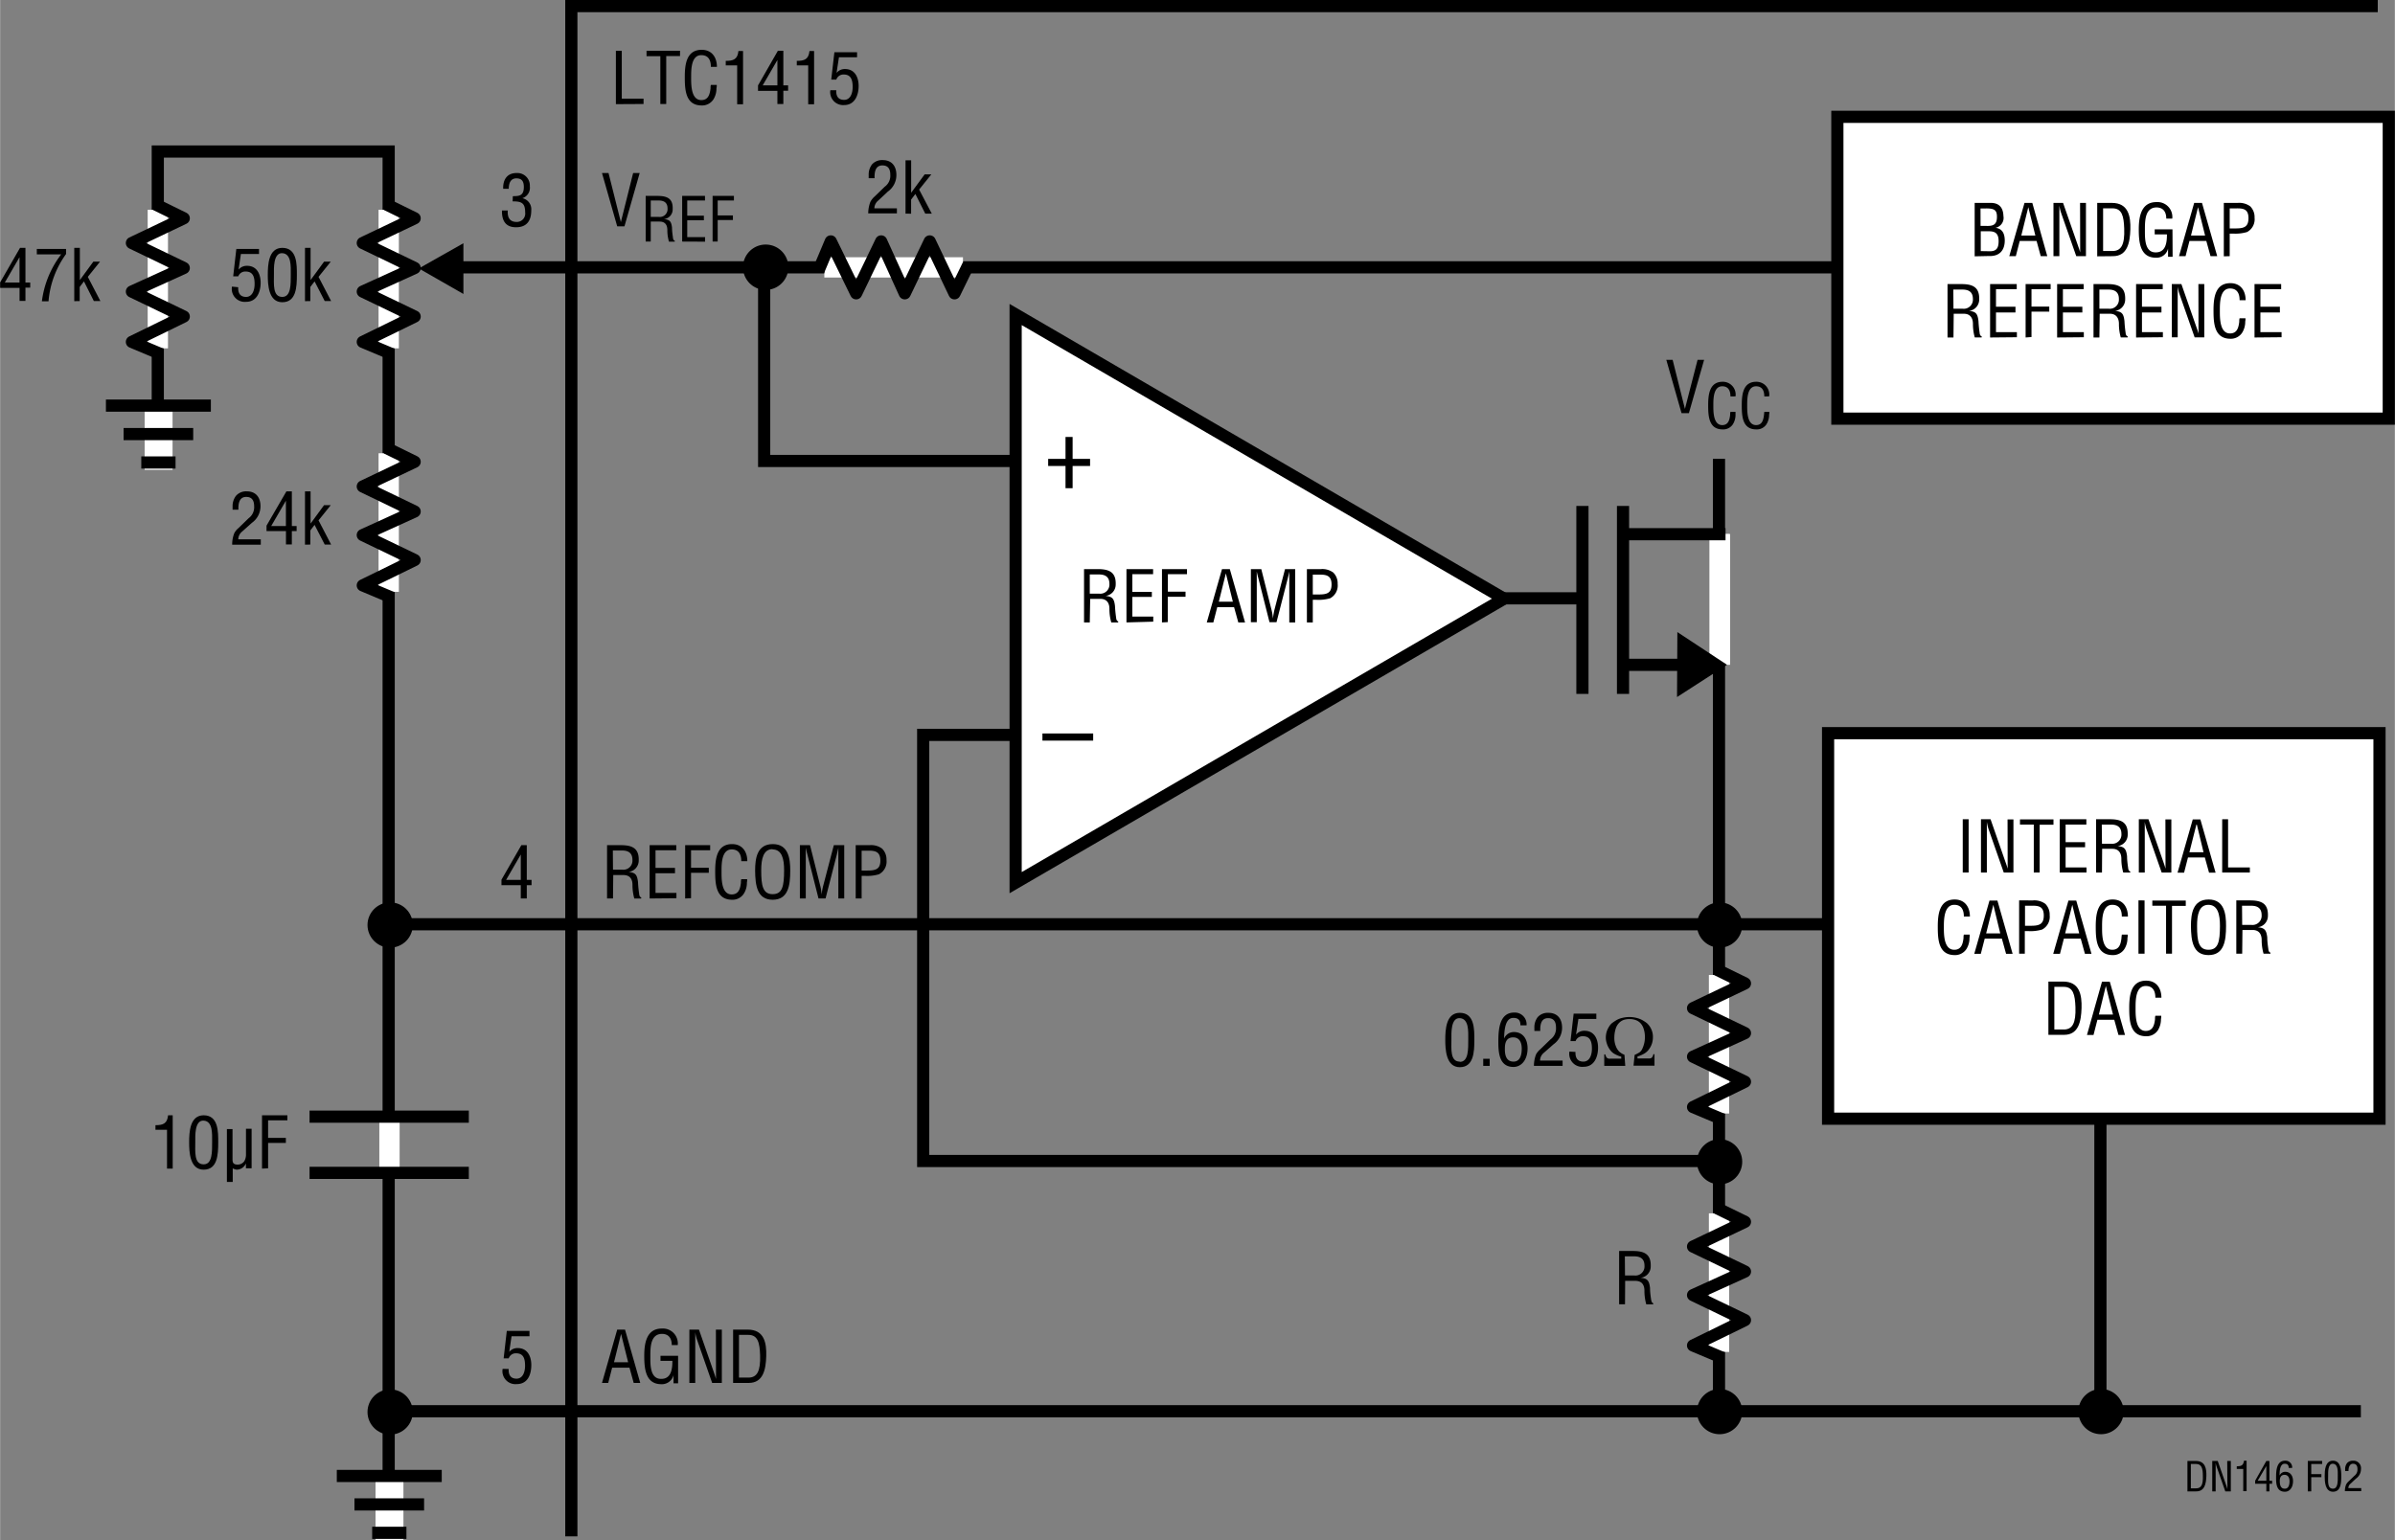 <svg id="fbddb0e7-9639-4423-9d5c-443081cf58c8" data-name="Layer 1" xmlns="http://www.w3.org/2000/svg" width="39.33pc" height="25.3pc" viewBox="0 0 471.94 303.62"><rect x="0" y="0" width="471.94" height="303.62" fill="#808080" stroke="none"/><polyline points="202.91 90.87 150.57 90.87 150.57 52.53" fill="none" stroke="#000" stroke-width="2.4"/><polyline points="202.91 144.87 181.91 144.87 181.91 228.87 338.57 228.87" fill="none" stroke="#000" stroke-width="2.4"/><line x1="86.24" y1="52.7" x2="413.74" y2="52.7" fill="none" stroke="#000" stroke-width="2.4"/><line x1="413.91" y1="215.2" x2="413.91" y2="277.53" fill="none" stroke="#000" stroke-width="2.4"/><line x1="286.49" y1="117.95" x2="311.74" y2="117.95" fill="none" stroke="#000" stroke-width="2.4"/><line x1="338.74" y1="90.45" x2="338.74" y2="278.28" fill="none" stroke="#000" stroke-width="2.4"/><line x1="243.13" y1="118.02" x2="301.13" y2="118.02" fill="none"/><polygon points="296.38 118.02 200.13 62 200.13 174 296.38 118.02" fill="#fff" stroke="#000" stroke-width="2.4"/><line x1="189.63" y1="90.94" x2="226.88" y2="90.94" fill="none"/><line x1="189.63" y1="144.95" x2="226.88" y2="144.95" fill="none"/><path d="M205.8,144.59h10V146h-10Z" transform="translate(-0.39)"/><path d="M210.35,86.14h1.4v4.32h3.44v1.4h-3.44v4.38h-1.4V91.86h-3.42v-1.4h3.42Z" transform="translate(-0.39)"/><line x1="338.75" y1="219.51" x2="338.75" y2="192.19" fill="none" stroke="#fff" stroke-width="4"/><polyline points="338.31 191.15 343.86 193.86 333.63 198.74 343.86 203.66 333.63 208.31 343.86 213.24 333.63 218.24 339.43 220.68" fill="none" stroke="#000" stroke-linejoin="round" stroke-width="2.4"/><line x1="345.74" y1="182.35" x2="332.74" y2="182.35" fill="none"/><line x1="338.86" y1="188.35" x2="338.86" y2="176.22" fill="none"/><circle cx="338.86" cy="182.35" r="4.46"/><path d="M339.26,182.35" transform="translate(-0.39)"/><line x1="157.74" y1="52.68" x2="144.74" y2="52.68" fill="none"/><line x1="150.86" y1="58.68" x2="150.86" y2="46.56" fill="none"/><path d="M151.26,57.15a4.47,4.47,0,1,0-4.47-4.47A4.47,4.47,0,0,0,151.26,57.15Z" transform="translate(-0.39)"/><path d="M151.26,52.68" transform="translate(-0.39)"/><line x1="83.74" y1="182.35" x2="70.74" y2="182.35" fill="none"/><line x1="76.86" y1="188.35" x2="76.86" y2="176.22" fill="none"/><circle cx="76.86" cy="182.35" r="4.46"/><path d="M77.26,182.35" transform="translate(-0.39)"/><line x1="83.74" y1="278.35" x2="70.74" y2="278.35" fill="none"/><line x1="76.86" y1="284.35" x2="76.86" y2="272.22" fill="none"/><circle cx="76.86" cy="278.35" r="4.46"/><path d="M77.26,278.35" transform="translate(-0.39)"/><line x1="345.74" y1="229.02" x2="332.74" y2="229.02" fill="none"/><line x1="338.86" y1="235.02" x2="338.86" y2="222.89" fill="none"/><circle cx="338.86" cy="229.02" r="4.46"/><path d="M339.26,229" transform="translate(-0.39)"/><line x1="345.74" y1="278.27" x2="332.74" y2="278.27" fill="none"/><line x1="338.86" y1="284.27" x2="338.86" y2="272.14" fill="none"/><circle cx="338.86" cy="278.27" r="4.46"/><path d="M339.26,278.27" transform="translate(-0.39)"/><line x1="420.91" y1="278.27" x2="407.91" y2="278.27" fill="none"/><line x1="414.03" y1="284.27" x2="414.03" y2="272.14" fill="none"/><circle cx="414.03" cy="278.27" r="4.46"/><path d="M414.42,278.27" transform="translate(-0.39)"/><line x1="311.83" y1="99.74" x2="311.83" y2="136.79" fill="none" stroke="#000" stroke-width="2.4"/><line x1="338.89" y1="105.26" x2="338.89" y2="131.01" fill="none" stroke="#fff" stroke-width="4"/><line x1="338.91" y1="131.06" x2="338.91" y2="105.31" fill="none" stroke="#fff" stroke-width="4"/><line x1="340.03" y1="105.31" x2="319.91" y2="105.31" fill="none" stroke="#000" stroke-width="2.4"/><line x1="319.83" y1="99.74" x2="319.83" y2="136.79" fill="none" stroke="#000" stroke-width="2.4"/><line x1="320.03" y1="131.06" x2="334.18" y2="131.06" fill="none" stroke="#000" stroke-width="2.4"/><line x1="302.41" y1="118.18" x2="311.81" y2="118.18" fill="none"/><polygon points="331.86 134.88 337.81 131.04 331.9 127.15 331.86 134.88" stroke="#000" stroke-width="2.75"/><path d="M215.13,122.7H214V112.19h2.71c2.2,0,3.6.58,3.53,3a2.25,2.25,0,0,1-2,2.28v0c1.36.13,1.69.56,1.86,2a22.88,22.88,0,0,0,.23,2.34c0,.2.12.66.4.66v.24h-1.36A9.73,9.73,0,0,1,219,120c0-1-.42-1.94-1.79-1.94h-2Zm0-5.67H217a1.8,1.8,0,0,0,2-1.94c0-1.8-1.44-1.85-2.23-1.85h-1.64Z" transform="translate(-0.39)"/><path d="M222.36,122.7V112.19h5.25v1h-4.09v3.48h3.84v1h-3.84v3.88h4.12v1Z" transform="translate(-0.39)"/><path d="M229.36,122.7V112.19h4.93v1h-3.77v3.45H234v1h-3.5v5Z" transform="translate(-0.39)"/><path d="M241.19,112.19h1.54l3,10.51H244.4l-.83-3h-3.32l-.77,3h-1.29Zm.76.84h0l-1.39,5.59h2.77Z" transform="translate(-0.39)"/><path d="M253.61,112.19h2V122.7h-1.16V114c0-.45,0-.88,0-1.33h0c-.12.62-.22,1-.32,1.42l-2.2,8.57h-1.38l-2.2-8.7c-.1-.36-.19-.71-.31-1.29h0c0,.45,0,.91,0,1.36v8.63h-1.16V112.19h2.05l2.06,8.2a8.86,8.86,0,0,1,.23,1.55h0c.07-.53.14-1,.26-1.57Z" transform="translate(-0.39)"/><path d="M257.92,122.7V112.19h2.76a3.6,3.6,0,0,1,2.45.69,3,3,0,0,1,.85,2.24,2.85,2.85,0,0,1-1.48,2.82,8.22,8.22,0,0,1-2.72.3h-.7v4.46Zm1.16-5.51h1.14c1.59,0,2.57-.23,2.56-2s-1.08-1.93-2.49-1.91h-1.21Z" transform="translate(-0.39)"/><path d="M334.91,70.94h1.29l-3,10.51h-1.45l-3-10.51H330l2.42,9.67h0Z" transform="translate(-0.39)"/><path d="M341.39,78.15c0-1.07-.37-2-1.62-2-1.73,0-1.75,2.46-1.75,3.65s-.07,4,1.75,4c1.19,0,1.44-1,1.56-2,0-.2,0-.41.06-.61h1c0,.18,0,.37,0,.55a3.49,3.49,0,0,1-.53,1.91,2.26,2.26,0,0,1-2,1c-2.77,0-2.86-2.67-2.86-4.82s.3-4.57,2.85-4.57a2.52,2.52,0,0,1,2.54,2.88Z" transform="translate(-0.39)"/><path d="M348.06,78.15c0-1.07-.37-2-1.62-2-1.73,0-1.75,2.46-1.75,3.65s-.07,4,1.75,4c1.19,0,1.44-1,1.56-2l.06-.61h1c0,.18,0,.37-.05.55a3.49,3.49,0,0,1-.53,1.91,2.26,2.26,0,0,1-2,1c-2.77,0-2.86-2.67-2.86-4.82s.3-4.57,2.85-4.57a2.52,2.52,0,0,1,2.55,2.88Z" transform="translate(-0.39)"/><path d="M173.44,39.54a2,2,0,0,0-.76,1.53h4.44v1h-5.65a6.42,6.42,0,0,1,.42-2.27,3.6,3.6,0,0,1,.83-1.05l2-1.94a2.66,2.66,0,0,0,1.1-2.35c0-1.06-.37-1.85-1.56-1.85-1.44,0-1.57,1.42-1.54,2.52h-1.16v-.64a3.28,3.28,0,0,1,.67-2.1,2.66,2.66,0,0,1,2.09-.83c1.79,0,2.7,1.19,2.7,2.93a4,4,0,0,1-1.69,3.28Z" transform="translate(-0.39)"/><path d="M178.82,42.12V31.61h1.11V38h0l2.66-3.63h1.32l-2.41,3L184,42.12h-1.29l-1.95-3.88-.84,1.1v2.78Z" transform="translate(-0.39)"/><path d="M285.19,205c0-2,.13-5.34,2.86-5.34,2.94,0,2.87,3.33,2.87,5.34,0,2.38-.13,5.38-2.87,5.38S285.19,206.81,285.19,205Zm2.86,4.33c1.74,0,1.67-2.5,1.67-4.51,0-1.49.15-4-1.67-4.11s-1.65,3.14-1.65,4.11C286.4,206.78,286.12,209.28,288.05,209.28Z" transform="translate(-0.39)"/><path d="M292.67,210.12v-1.4h1.27v1.4Z" transform="translate(-0.39)"/><path d="M295.65,205.45c0-2.18.08-5.84,3.11-5.84a2.32,2.32,0,0,1,2.45,2.51H300c0-1-.41-1.46-1.4-1.46-1.78,0-1.77,3-1.82,4.08h0a2.07,2.07,0,0,1,1.93-1.29c1.88,0,2.7,1.51,2.7,3.21,0,2.24-1.19,3.67-2.78,3.67C295.86,210.33,295.65,207.61,295.65,205.45Zm2.91-.95c-1.37,0-1.62,1.15-1.62,2.11-.07,2,.66,2.67,1.71,2.67,1.37,0,1.61-1.49,1.61-2.55S299.91,204.5,298.56,204.5Z" transform="translate(-0.39)"/><path d="M304.62,207.54a2,2,0,0,0-.75,1.53h4.44v1.05h-5.65a6.42,6.42,0,0,1,.42-2.27,3.6,3.6,0,0,1,.83-1l2-1.94a2.66,2.66,0,0,0,1.1-2.35c0-1.06-.37-1.85-1.56-1.85-1.44,0-1.57,1.42-1.54,2.52h-1.16v-.64a3.28,3.28,0,0,1,.67-2.1,2.66,2.66,0,0,1,2.09-.83c1.79,0,2.7,1.19,2.7,2.93a4,4,0,0,1-1.69,3.28Z" transform="translate(-0.39)"/><path d="M310.85,207.37c-.05,1.12.37,1.91,1.56,1.91s1.68-1.24,1.68-2.54-.27-2.46-1.75-2.46a1.46,1.46,0,0,0-1.47.95h-1l.62-5.41h4.47v1.05h-3.53l-.47,3.08,0,0a2.08,2.08,0,0,1,1.67-.75c1.93,0,2.67,1.62,2.67,3.33s-.68,3.77-2.85,3.77a2.56,2.56,0,0,1-2.79-3Z" transform="translate(-0.39)"/><path d="M320.66,210.12h-4.14v-2.27h.21a1.47,1.47,0,0,0,.31.68.84.84,0,0,0,.62.17h2.21l0-.39a5.93,5.93,0,0,1-1.4-.59,2.76,2.76,0,0,1-.89-.88,3.88,3.88,0,0,1-.56-1.16,3.55,3.55,0,0,1-.19-1.15,4.15,4.15,0,0,1,.13-1,3.89,3.89,0,0,1,.42-1,3,3,0,0,1,.64-.82c.28-.21.58-.41.87-.59a4.09,4.09,0,0,1,1.18-.46,5.85,5.85,0,0,1,2.8,0,4.54,4.54,0,0,1,1.19.46,7.12,7.12,0,0,1,.86.57,3.72,3.72,0,0,1,.77,1,3.63,3.63,0,0,1,.42,1.8,3.91,3.91,0,0,1-.72,2.28,3.1,3.1,0,0,1-.94.9,6,6,0,0,1-1.38.6l0,.39h2.21a.87.87,0,0,0,.62-.17,1.66,1.66,0,0,0,.31-.68h.21v2.27h-4.13l.22-2.13a5.71,5.71,0,0,0,1-.53,1.9,1.9,0,0,0,.58-.83,5.36,5.36,0,0,0,.34-1.08,4.83,4.83,0,0,0,.1-1.06,4.88,4.88,0,0,0-.23-1.59,2.81,2.81,0,0,0-.67-1.19,2.4,2.4,0,0,0-1-.61,3.37,3.37,0,0,0-1.12-.17,3.87,3.87,0,0,0-1.11.15,2.44,2.44,0,0,0-.95.6,2.82,2.82,0,0,0-.7,1.24,5.72,5.72,0,0,0-.24,1.59,4.39,4.39,0,0,0,.31,1.81,3.17,3.17,0,0,0,.62,1,3.22,3.22,0,0,0,1.06.65Z" transform="translate(-0.39)"/><path d="M121.17,177.12H120V166.61h2.71c2.2,0,3.6.58,3.53,3a2.26,2.26,0,0,1-2,2.28v0c1.36.13,1.69.56,1.86,2a22.88,22.88,0,0,0,.23,2.34c0,.2.12.66.4.66v.24h-1.36a9.78,9.78,0,0,1-.36-2.68c0-1.05-.42-1.95-1.79-1.95h-2Zm0-5.68H123a1.79,1.79,0,0,0,2-1.93c0-1.81-1.44-1.85-2.22-1.85h-1.64Z" transform="translate(-0.39)"/><path d="M128.39,177.12V166.61h5.25v1h-4.09v3.48h3.84v1.05h-3.84v3.88h4.12v1.05Z" transform="translate(-0.39)"/><path d="M135.39,177.12V166.61h4.93v1h-3.77v3.45h3.5v1h-3.5v5Z" transform="translate(-0.39)"/><path d="M146.45,169.76c0-1.24-.43-2.31-1.89-2.31-2,0-2,2.87-2,4.26s-.09,4.61,2,4.61c1.39,0,1.68-1.14,1.82-2.29,0-.23,0-.47.07-.71h1.16c0,.21,0,.43-.05.65a4,4,0,0,1-.62,2.22,2.63,2.63,0,0,1-2.28,1.18c-3.24,0-3.35-3.12-3.35-5.63s.35-5.34,3.33-5.34c2,0,3,1.49,3,3.36Z" transform="translate(-0.39)"/><path d="M152.67,166.4c3.06,0,3.44,2.83,3.43,5.24,0,2.91-.39,5.73-3.46,5.73s-3.43-2.82-3.46-5.73C149.18,169.23,149.54,166.4,152.67,166.4Zm-.06,1c-1.79,0-2.24,1.88-2.23,4.22,0,3,.33,4.65,2.26,4.65s2.24-1.61,2.25-4.65C154.91,169.33,154.46,167.45,152.61,167.45Z" transform="translate(-0.39)"/><path d="M164.69,166.61h2.05v10.51h-1.16v-8.66c0-.45,0-.88,0-1.33h0c-.13.62-.23,1-.32,1.41l-2.2,8.58h-1.39l-2.2-8.7c-.1-.37-.18-.72-.31-1.29h0c0,.45,0,.91,0,1.36v8.63H158V166.61H160l2.06,8.2a8.83,8.83,0,0,1,.22,1.55h0a13.92,13.92,0,0,1,.27-1.57Z" transform="translate(-0.39)"/><path d="M169,177.12V166.61h2.76a3.59,3.59,0,0,1,2.45.69,3,3,0,0,1,.86,2.24,2.82,2.82,0,0,1-1.49,2.81,7.94,7.94,0,0,1-2.71.31h-.7v4.46Zm1.17-5.51h1.13c1.6,0,2.58-.24,2.56-2s-1.07-1.94-2.49-1.91h-1.2Z" transform="translate(-0.39)"/><path d="M103.11,166.61h1.07v6.84h.94v1.05h-.94v2.62H103V174.5H99.19v-1.08Zm-3,6.84H103v-5h0Z" transform="translate(-0.39)"/><path d="M122,262.11h1.54l3,10.51h-1.29l-.83-3H121l-.77,3H119Zm.76.84h0l-1.39,5.59h2.78Z" transform="translate(-0.39)"/><path d="M134,272.7h-.9v-1.64h0a2.35,2.35,0,0,1-2.41,1.81c-3.12,0-3.36-3.11-3.36-5.58s.43-5.39,3.47-5.39a2.94,2.94,0,0,1,3.13,3.26h-1.18c0-1.28-.56-2.18-1.89-2.21-2.3,0-2.33,2.59-2.33,4.39,0,1.59-.08,4.38,2,4.48s2.36-1.88,2.34-3.55h-2.34v-1H134Z" transform="translate(-0.39)"/><path d="M141.45,262.11h1.17v10.51h-1.91l-2.94-8.41a8.29,8.29,0,0,1-.39-1.58h0c0,.53,0,1.08,0,1.61v8.38h-1.16V262.11h1.89l3,8.6a11.62,11.62,0,0,1,.36,1.15h0c0-.38,0-.78,0-1.18Z" transform="translate(-0.39)"/><path d="M144.84,272.62V262.11h2.88c3.28,0,3.73,2.66,3.65,5.25s-.59,5.26-3.44,5.26Zm1.16-1.05h1.86c1.71,0,2.41-1.28,2.3-4.42-.08-2.39-.42-4-2.3-4H146Z" transform="translate(-0.39)"/><path d="M431.45,294v-6h1.65c1.87,0,2.13,1.52,2.08,3s-.33,3-2,3Zm.67-.6h1.06c1,0,1.38-.73,1.31-2.52,0-1.37-.24-2.28-1.31-2.28h-1.06Z" transform="translate(-0.39)"/><path d="M439.29,288H440v6h-1.09l-1.68-4.8a4.09,4.09,0,0,1-.22-.9h0c0,.3,0,.61,0,.92V294h-.67v-6h1.08l1.71,4.91c.07.19.12.38.2.66h0c0-.22,0-.45,0-.67Z" transform="translate(-0.39)"/><path d="M442.45,289.58h-1.28v-.52c.85,0,1.32-.17,1.42-1.11h.52v6h-.66Z" transform="translate(-0.39)"/><path d="M447,288h.61v3.9h.53v.6h-.53V294H447v-1.5H444.8v-.61Zm-1.71,3.9H447V289h0Z" transform="translate(-0.39)"/><path d="M448.92,291.29c0-1.25.05-3.34,1.77-3.34a1.32,1.32,0,0,1,1.4,1.43h-.68c0-.54-.23-.83-.8-.83-1,0-1,1.69-1,2.33h0a1.19,1.19,0,0,1,1.1-.74c1.08,0,1.55.87,1.55,1.83,0,1.28-.68,2.1-1.59,2.1C449,294.07,448.92,292.52,448.92,291.29Zm1.66-.55c-.78,0-.93.66-.93,1.21,0,1.14.38,1.52,1,1.52.78,0,.92-.85.92-1.46S451.35,290.74,450.58,290.74Z" transform="translate(-0.39)"/><path d="M455.17,294v-6H458v.6h-2.15v2h2v.6h-2V294Z" transform="translate(-0.39)"/><path d="M458.5,291c0-1.12.07-3.05,1.63-3.05s1.64,1.9,1.64,3.05c0,1.36-.08,3.07-1.64,3.07S458.5,292.06,458.5,291Zm1.63,2.47c1,0,.95-1.42.95-2.58,0-.84.09-2.27-.95-2.34s-.95,1.79-.95,2.34C459.18,292.05,459,293.47,460.13,293.47Z" transform="translate(-0.39)"/><path d="M463.6,292.48a1.08,1.08,0,0,0-.43.87h2.53v.6h-3.22a3.51,3.51,0,0,1,.24-1.3,2.39,2.39,0,0,1,.47-.6l1.14-1.1a1.53,1.53,0,0,0,.63-1.34c0-.61-.21-1.06-.89-1.06s-.89.81-.88,1.44h-.66v-.37a1.91,1.91,0,0,1,.38-1.2,1.54,1.54,0,0,1,1.19-.47,1.48,1.48,0,0,1,1.55,1.67,2.28,2.28,0,0,1-1,1.87Z" transform="translate(-0.39)"/><path d="M100.61,269.87c-.06,1.12.36,1.91,1.55,1.91s1.68-1.24,1.68-2.54-.26-2.46-1.75-2.46a1.46,1.46,0,0,0-1.47,1h-1l.62-5.41h4.47v1.05h-3.53l-.46,3.08,0,0a2.09,2.09,0,0,1,1.67-.75c1.93,0,2.68,1.62,2.68,3.33,0,1.86-.69,3.77-2.86,3.77a2.56,2.56,0,0,1-2.79-3Z" transform="translate(-0.39)"/><path d="M125.14,34.11h1.29l-3,10.51H122l-3-10.51h1.29l2.43,9.67h0Z" transform="translate(-0.39)"/><path d="M128.61,47.62h-1v-9h2.32c1.88,0,3.08.49,3,2.57a1.91,1.91,0,0,1-1.73,2v0c1.17.1,1.46.48,1.6,1.68,0,.67.1,1.33.19,2,0,.17.11.56.35.56v.21H132.2a8.12,8.12,0,0,1-.32-2.29c0-.9-.36-1.67-1.53-1.67h-1.74Zm0-4.86h1.57a1.54,1.54,0,0,0,1.74-1.66c0-1.54-1.24-1.58-1.91-1.58h-1.4Z" transform="translate(-0.39)"/><path d="M134.8,47.62v-9h4.5v.9h-3.5v3h3.28v.9H135.8v3.32h3.52v.9Z" transform="translate(-0.39)"/><path d="M140.8,47.62v-9H145v.9H141.8v2.95h3v.9h-3v4.25Z" transform="translate(-0.39)"/><path d="M101.43,38.68c.93-.06,2.17.14,2.17-1.8,0-1-.3-1.72-1.47-1.72s-1.5,1-1.5,2.06h-1.1c-.06-1.76.73-3.11,2.63-3.11a2.46,2.46,0,0,1,2.62,2.61,2.16,2.16,0,0,1-1.47,2.35v0a2.23,2.23,0,0,1,1.75,2.42c0,2-.87,3.31-3,3.31s-2.81-1.39-2.77-3.3h1.15c-.1,1.13.22,2.25,1.72,2.25a1.65,1.65,0,0,0,1.7-1.88c0-1.84-.7-2.19-2.47-2.17Z" transform="translate(-0.39)"/><path d="M47.31,56.62c-.06,1.12.36,1.91,1.55,1.91s1.68-1.24,1.68-2.54-.26-2.46-1.75-2.46a1.46,1.46,0,0,0-1.47.95h-1l.62-5.41h4.47v1H47.84l-.46,3.08,0,0a2.09,2.09,0,0,1,1.67-.75c1.93,0,2.68,1.62,2.68,3.33s-.69,3.77-2.86,3.77a2.56,2.56,0,0,1-2.79-3Z" transform="translate(-0.39)"/><path d="M53.14,54.2c0-2,.13-5.34,2.86-5.34,2.94,0,2.87,3.33,2.87,5.34,0,2.38-.12,5.38-2.87,5.38S53.14,56.06,53.14,54.2ZM56,58.53c1.74,0,1.67-2.5,1.67-4.51,0-1.49.15-4-1.67-4.11S54.35,53.05,54.35,54C54.35,56,54.07,58.53,56,58.53Z" transform="translate(-0.39)"/><path d="M60.47,59.37V48.86h1.1v6.35h0l2.66-3.63h1.32l-2.41,3,2.48,4.77H64.36l-2-3.88-.84,1.1v2.78Z" transform="translate(-0.39)"/><line x1="338.75" y1="266.51" x2="338.75" y2="239.19" fill="none" stroke="#fff" stroke-width="4"/><polyline points="338.31 238.15 343.86 240.86 333.63 245.74 343.86 250.66 333.63 255.31 343.86 260.24 333.63 265.24 339.43 267.68" fill="none" stroke="#000" stroke-linejoin="round" stroke-width="2.4"/><path d="M320.61,257.12h-1.16V246.61h2.7c2.2,0,3.6.58,3.53,3a2.24,2.24,0,0,1-2,2.28v0c1.35.13,1.69.56,1.86,2,0,.79.11,1.56.22,2.34.05.2.13.66.41.66v.24H324.8a9.78,9.78,0,0,1-.36-2.68c0-1.05-.42-1.95-1.8-1.95h-2Zm0-5.68h1.84a1.79,1.79,0,0,0,2-1.93c0-1.81-1.44-1.85-2.23-1.85h-1.64Z" transform="translate(-0.39)"/><line x1="76.91" y1="182.2" x2="360.41" y2="182.2" fill="none" stroke="#000" stroke-width="2.4"/><rect x="360.24" y="144.53" width="108.67" height="76" fill="#fff" stroke="#000" stroke-width="2.4"/><path d="M387.17,172v-10.5h1.16V172Z" transform="translate(-0.39)"/><path d="M396,161.53h1.16V172h-1.91l-2.94-8.4a8.49,8.49,0,0,1-.39-1.58h0c0,.53,0,1.07,0,1.61V172h-1.16v-10.5h1.89l3,8.6a11.32,11.32,0,0,1,.37,1.15h0c0-.38,0-.79,0-1.18Z" transform="translate(-0.39)"/><path d="M398.45,161.53h6.6v1.05h-2.72V172h-1.16v-9.45h-2.72Z" transform="translate(-0.39)"/><path d="M406.28,172v-10.5h5.25v1.05h-4.09v3.47h3.84v1h-3.84V171h4.12V172Z" transform="translate(-0.39)"/><path d="M414.61,172h-1.16v-10.5h2.7c2.2,0,3.6.57,3.53,3a2.25,2.25,0,0,1-2,2.29v0c1.36.12,1.7.56,1.87,2,0,.78.11,1.55.22,2.34,0,.19.13.65.41.65V172H418.8a9.67,9.67,0,0,1-.37-2.67c0-1.05-.42-2-1.79-2h-2Zm0-5.67h1.83a1.81,1.81,0,0,0,2-1.93c0-1.81-1.45-1.85-2.23-1.85h-1.64Z" transform="translate(-0.39)"/><path d="M427.11,161.53h1.17V172h-1.91l-2.94-8.4a8.49,8.49,0,0,1-.39-1.58h0c0,.53,0,1.07,0,1.61V172h-1.17v-10.5h1.9l3,8.6a11.62,11.62,0,0,1,.36,1.15h0c0-.38,0-.79,0-1.18Z" transform="translate(-0.39)"/><path d="M432.5,161.53H434l3,10.5h-1.29l-.83-3h-3.32l-.77,3H429.5Zm.76.84h0L431.84,168h2.78Z" transform="translate(-0.39)"/><path d="M438.3,172v-10.5h1.16V171h4.29V172Z" transform="translate(-0.39)"/><path d="M387.39,180.68c0-1.25-.44-2.31-1.89-2.31-2,0-2.05,2.87-2.05,4.26s-.08,4.6,2.05,4.6c1.38,0,1.68-1.13,1.82-2.28,0-.24,0-.47.07-.71h1.16c0,.21,0,.43-.05.64a4.06,4.06,0,0,1-.62,2.23,2.67,2.67,0,0,1-2.28,1.17c-3.24,0-3.35-3.12-3.35-5.63s.35-5.33,3.33-5.33c2,0,3,1.48,3,3.36Z" transform="translate(-0.39)"/><path d="M392.44,177.53H394l3,10.5h-1.29l-.83-3H391.5l-.77,3h-1.29Zm.76.84h0L391.78,184h2.78Z" transform="translate(-0.39)"/><path d="M398.28,188v-10.5H401a3.65,3.65,0,0,1,2.45.68,3,3,0,0,1,.85,2.24,2.84,2.84,0,0,1-1.48,2.82,8,8,0,0,1-2.72.31h-.7V188Zm1.16-5.5h1.14c1.59,0,2.57-.24,2.56-2.05s-1.08-1.93-2.49-1.9h-1.21Z" transform="translate(-0.39)"/><path d="M408,177.53h1.54l3,10.5h-1.29l-.83-3h-3.32l-.77,3H405Zm.76.84h0L407.35,184h2.77Z" transform="translate(-0.39)"/><path d="M418.52,180.68c0-1.25-.43-2.31-1.89-2.31-2,0-2,2.87-2,4.26s-.09,4.6,2,4.6c1.39,0,1.68-1.13,1.82-2.28,0-.24.05-.47.07-.71h1.17c0,.21,0,.43-.06.64a4,4,0,0,1-.62,2.23,2.65,2.65,0,0,1-2.28,1.17c-3.23,0-3.35-3.12-3.35-5.63s.35-5.33,3.34-5.33c2,0,3,1.48,3,3.36Z" transform="translate(-0.39)"/><path d="M421.8,188v-10.5H423V188Z" transform="translate(-0.39)"/><path d="M424.53,177.53h6.59v1.05h-2.71V188h-1.17v-9.45h-2.71Z" transform="translate(-0.39)"/><path d="M435.63,177.32c3.07,0,3.45,2.83,3.43,5.24,0,2.91-.39,5.72-3.46,5.72s-3.43-2.81-3.46-5.72C432.14,180.15,432.51,177.32,435.63,177.32Zm-.06,1.05c-1.79,0-2.24,1.87-2.22,4.21,0,3,.32,4.65,2.25,4.65s2.24-1.61,2.26-4.65C437.87,180.24,437.42,178.37,435.57,178.37Z" transform="translate(-0.39)"/><path d="M442.24,188h-1.16v-10.5h2.7c2.2,0,3.6.57,3.53,3a2.25,2.25,0,0,1-2,2.29v0c1.36.12,1.7.56,1.87,2,0,.78.11,1.55.22,2.34,0,.19.13.65.41.65V188h-1.36a9.67,9.67,0,0,1-.37-2.67c0-1.05-.42-2-1.79-2h-2Zm0-5.67h1.83a1.8,1.8,0,0,0,2-1.93c0-1.81-1.44-1.85-2.22-1.85h-1.64Z" transform="translate(-0.39)"/><path d="M404.05,204v-10.5h2.89c3.28,0,3.72,2.66,3.64,5.25S410,204,407.15,204Zm1.17-1.05h1.86c1.71,0,2.41-1.27,2.3-4.41-.09-2.4-.42-4-2.3-4h-1.86Z" transform="translate(-0.39)"/><path d="M414.61,193.53h1.54l3,10.5h-1.29l-.83-3h-3.32l-.77,3h-1.29Zm.76.84h0L414,200h2.78Z" transform="translate(-0.39)"/><path d="M425.13,196.68c0-1.25-.44-2.31-1.9-2.31-2,0-2,2.87-2,4.26s-.08,4.6,2,4.6c1.39,0,1.69-1.13,1.83-2.28,0-.24,0-.47.07-.71h1.16c0,.21,0,.43-.06.64a4.05,4.05,0,0,1-.61,2.23,2.68,2.68,0,0,1-2.29,1.17c-3.23,0-3.35-3.12-3.35-5.63s.36-5.33,3.34-5.33c2,0,3,1.48,3,3.36Z" transform="translate(-0.39)"/><rect x="362.07" y="23.03" width="108.67" height="59.5" fill="#fff" stroke="#000" stroke-width="2.4"/><path d="M389.52,50.53V40h3c1.9-.06,2.62,1,2.67,2.6a2,2,0,0,1-1.56,2.31v0c1.38.17,1.8,1.18,1.82,2.47,0,2.08-1.14,3.18-3.15,3.09Zm1.16-6h1c1.42.07,2.24-.18,2.23-1.79,0-1.3-.48-1.68-2.24-1.65h-1Zm1.84,5c1.26,0,1.72-.6,1.72-2,0-2.08-1.33-1.94-2.52-1.94h-1v3.91Z" transform="translate(-0.39)"/><path d="M399.34,40h1.54l2.95,10.5h-1.29l-.82-3H398.4l-.77,3h-1.29Zm.75.84h0l-1.38,5.59h2.77Z" transform="translate(-0.39)"/><path d="M410.29,40h1.16v10.5h-1.91l-2.94-8.4a8.49,8.49,0,0,1-.39-1.58h0c0,.53,0,1.07,0,1.61v8.37h-1.16V40h1.89l3,8.6a11.32,11.32,0,0,1,.37,1.15h0c0-.38,0-.79,0-1.18Z" transform="translate(-0.39)"/><path d="M413.67,50.53V40h2.89c3.27,0,3.72,2.66,3.64,5.25s-.59,5.25-3.43,5.25Zm1.16-1.05h1.87c1.71,0,2.41-1.27,2.29-4.41-.08-2.4-.42-4-2.29-4h-1.87Z" transform="translate(-0.39)"/><path d="M428.53,50.62h-.9V49h0a2.32,2.32,0,0,1-2.41,1.8c-3.12,0-3.36-3.1-3.36-5.57s.44-5.39,3.48-5.39a2.93,2.93,0,0,1,3.12,3.26h-1.18c0-1.29-.56-2.18-1.89-2.21-2.29,0-2.32,2.59-2.32,4.38,0,1.6-.09,4.39,2,4.48s2.35-1.87,2.34-3.54H425v-1h3.5Z" transform="translate(-0.39)"/><path d="M432.78,40h1.54l3,10.5H436l-.83-3h-3.32l-.77,3h-1.29Zm.76.84h0l-1.39,5.59h2.78Z" transform="translate(-0.39)"/><path d="M438.62,50.53V40h2.76a3.65,3.65,0,0,1,2.45.68,3,3,0,0,1,.85,2.24,2.84,2.84,0,0,1-1.48,2.82,8,8,0,0,1-2.72.31h-.7v4.45Zm1.16-5.5h1.14c1.59,0,2.57-.24,2.56-2.05s-1.08-1.93-2.49-1.9h-1.21Z" transform="translate(-0.39)"/><path d="M385.34,66.53h-1.17V56h2.71c2.2,0,3.6.57,3.53,3a2.26,2.26,0,0,1-2,2.29v0c1.36.12,1.69.56,1.86,2a23.45,23.45,0,0,0,.23,2.34c0,.19.12.65.4.65v.24h-1.36a9.66,9.66,0,0,1-.36-2.67c0-1-.42-2-1.79-2h-2Zm0-5.67h1.83a1.8,1.8,0,0,0,2-1.93c0-1.81-1.44-1.85-2.23-1.85h-1.63Z" transform="translate(-0.39)"/><path d="M392.56,66.53V56h5.25v1h-4.09v3.47h3.84V61.6h-3.84v3.88h4.12v1Z" transform="translate(-0.39)"/><path d="M399.56,66.53V56h4.93v1h-3.77v3.44h3.5v1h-3.5v5Z" transform="translate(-0.39)"/><path d="M405.77,66.53V56H411v1h-4.09v3.47h3.83V61.6h-3.83v3.88h4.12v1Z" transform="translate(-0.39)"/><path d="M414.1,66.53h-1.16V56h2.71c2.2,0,3.6.57,3.53,3a2.26,2.26,0,0,1-2,2.29v0c1.36.12,1.69.56,1.86,2a23.45,23.45,0,0,0,.23,2.34c0,.19.12.65.4.65v.24h-1.36a9.66,9.66,0,0,1-.36-2.67c0-1-.42-2-1.79-2h-2Zm0-5.67h1.84a1.8,1.8,0,0,0,2-1.93c0-1.81-1.44-1.85-2.23-1.85H414.1Z" transform="translate(-0.39)"/><path d="M421.33,66.53V56h5.25v1h-4.09v3.47h3.84V61.6h-3.84v3.88h4.12v1Z" transform="translate(-0.39)"/><path d="M433.61,56h1.16v10.5h-1.9l-2.94-8.4a8.45,8.45,0,0,1-.4-1.58h0c0,.53,0,1.07,0,1.61v8.37h-1.16V56h1.89l3,8.6a11.32,11.32,0,0,1,.37,1.15h0c0-.38,0-.79,0-1.18Z" transform="translate(-0.39)"/><path d="M441.73,59.18c0-1.25-.43-2.31-1.89-2.31-2,0-2,2.87-2,4.26s-.08,4.6,2,4.6c1.39,0,1.68-1.13,1.82-2.28,0-.24,0-.47.07-.71h1.16c0,.21,0,.43-.05.64a4.06,4.06,0,0,1-.62,2.23,2.67,2.67,0,0,1-2.28,1.17c-3.24,0-3.35-3.12-3.35-5.63s.35-5.33,3.33-5.33c2,0,3,1.48,3,3.36Z" transform="translate(-0.39)"/><path d="M444.67,66.53V56h5.25v1h-4.09v3.47h3.84V61.6h-3.84v3.88H450v1Z" transform="translate(-0.39)"/><path d="M121.74,20.53V10h1.16v9.45h4.29v1.05Z" transform="translate(-0.39)"/><path d="M127.78,10h6.6v1.05h-2.72v9.45H130.5V11.08h-2.72Z" transform="translate(-0.39)"/><path d="M140.46,13.18c0-1.25-.44-2.31-1.89-2.31-2,0-2,2.87-2,4.26s-.08,4.6,2,4.6c1.38,0,1.68-1.13,1.82-2.28,0-.24,0-.47.07-.71h1.16c0,.21,0,.43-.06.64a4.05,4.05,0,0,1-.61,2.23,2.66,2.66,0,0,1-2.29,1.18c-3.23,0-3.34-3.13-3.34-5.64s.35-5.33,3.33-5.33c2,0,3,1.48,3,3.36Z" transform="translate(-0.39)"/><path d="M145.64,12.89h-2.25V12c1.5,0,2.33-.3,2.5-1.94h.91v10.5h-1.16Z" transform="translate(-0.39)"/><path d="M153.67,10h1.07v6.83h.94v1.05h-.94v2.62h-1.17V17.91h-3.82V16.84Zm-3,6.83h2.9v-5h0Z" transform="translate(-0.39)"/><path d="M159.64,12.89h-2.25V12c1.5,0,2.33-.3,2.5-1.94h.91v10.5h-1.16Z" transform="translate(-0.39)"/><path d="M165.17,17.79c-.06,1.12.36,1.9,1.55,1.9s1.68-1.23,1.68-2.53-.27-2.47-1.75-2.47a1.48,1.48,0,0,0-1.47,1h-1l.62-5.4h4.47v1H165.7l-.47,3.08,0,0a2.07,2.07,0,0,1,1.67-.76c1.93,0,2.68,1.63,2.68,3.34s-.69,3.76-2.86,3.76A2.55,2.55,0,0,1,164,17.79Z" transform="translate(-0.39)"/><line x1="465.24" y1="278.2" x2="77.57" y2="278.2" fill="none" stroke="#000" stroke-width="2.4"/><polyline points="31.07 85.87 31.07 29.87 76.57 29.87 76.57 300.53" fill="none" stroke="#000" stroke-width="2.4"/><line x1="162.43" y1="52.71" x2="189.75" y2="52.71" fill="none" stroke="#fff" stroke-width="4"/><polyline points="190.79 52.27 188.08 57.82 183.2 47.59 178.28 57.82 173.63 47.59 168.7 57.82 163.7 47.59 161.26 53.39" fill="none" stroke="#000" stroke-linejoin="round" stroke-width="2.4"/><line x1="76.58" y1="68.67" x2="76.58" y2="41.35" fill="none" stroke="#fff" stroke-width="4"/><polyline points="76.14 40.31 81.69 43.03 71.47 47.9 81.69 52.83 71.47 57.48 81.69 62.4 71.47 67.4 77.27 69.84" fill="none" stroke="#000" stroke-linejoin="round" stroke-width="2.4"/><path d="M4.31,48.86H5.38V55.7h.94v1H5.38v2.62H4.22V56.75H.39V55.67Zm-3,6.84h2.9v-5h0Z" transform="translate(-0.39)"/><path d="M7.62,49.07h5.77v1a18.27,18.27,0,0,0-3.46,9.33H8.62a19.13,19.13,0,0,1,3.8-9.25H7.62Z" transform="translate(-0.39)"/><path d="M15,59.37V48.86h1.1v6.35h0l2.66-3.63h1.32l-2.41,3,2.48,4.77H18.86l-1.95-3.88-.84,1.1v2.78Z" transform="translate(-0.39)"/><line x1="31.08" y1="68.67" x2="31.08" y2="41.35" fill="none" stroke="#fff" stroke-width="4"/><polyline points="30.64 40.31 36.19 43.03 25.97 47.9 36.19 52.83 25.97 57.48 36.19 62.4 25.97 67.4 31.77 69.84" fill="none" stroke="#000" stroke-linejoin="round" stroke-width="2.4"/><path d="M48.08,104.79a2,2,0,0,0-.76,1.53h4.44v1.05H46.12a6,6,0,0,1,.42-2.27,3.41,3.41,0,0,1,.82-1l2-1.94a2.68,2.68,0,0,0,1.09-2.35c0-1.06-.37-1.85-1.56-1.85-1.44,0-1.57,1.42-1.54,2.52H46.2v-.64a3.34,3.34,0,0,1,.67-2.1A2.66,2.66,0,0,1,49,96.86c1.79,0,2.7,1.19,2.7,2.93A4,4,0,0,1,50,103.07Z" transform="translate(-0.39)"/><path d="M56.81,96.86h1.07v6.84h.94v1h-.94v2.62H56.72v-2.62H52.89v-1.08Zm-3,6.84h2.9v-5h0Z" transform="translate(-0.39)"/><path d="M60.47,107.37V96.86h1.1v6.35h0l2.66-3.63h1.32l-2.41,3,2.48,4.77H64.36l-2-3.88-.84,1.1v2.78Z" transform="translate(-0.39)"/><path d="M33.28,222.72H31v-.91c1.5,0,2.32-.31,2.49-1.95h.91v10.51H33.28Z" transform="translate(-0.39)"/><path d="M37.64,225.2c0-2,.13-5.34,2.86-5.34,2.94,0,2.87,3.33,2.87,5.34,0,2.38-.12,5.38-2.87,5.38S37.64,227.06,37.64,225.2Zm2.86,4.33c1.74,0,1.67-2.5,1.67-4.51,0-1.49.15-4-1.67-4.11s-1.65,3.14-1.65,4.11C38.85,227,38.57,229.53,40.5,229.53Z" transform="translate(-0.39)"/><path d="M48.83,229.34h0A2,2,0,0,1,47,230.58a2.19,2.19,0,0,1-.77-.26V233H45.08V222.58h1.11v6c0,.66.21,1,1,1a1.59,1.59,0,0,0,1.33-.69,2.61,2.61,0,0,0,.32-1.37v-5h1.11v7.79H48.83Z" transform="translate(-0.39)"/><path d="M52,230.37V219.86H57v1H53.2v3.45h3.5v1H53.2v5Z" transform="translate(-0.39)"/><line x1="76.58" y1="116.67" x2="76.58" y2="89.35" fill="none" stroke="#fff" stroke-width="4"/><polyline points="76.14 88.31 81.69 91.03 71.47 95.9 81.69 100.83 71.47 105.48 81.69 110.4 71.47 115.4 77.27 117.84" fill="none" stroke="#000" stroke-linejoin="round" stroke-width="2.4"/><polyline points="468.57 1.2 112.57 1.2 112.57 302.87" fill="none" stroke="#000" stroke-width="2.4"/><polygon points="91.3 57.95 91.3 47.95 82.51 52.92 91.3 57.95"/><line x1="95.81" y1="52.95" x2="86.95" y2="52.95" fill="none"/><line x1="31.23" y1="80.05" x2="31.23" y2="92.62" fill="none" stroke="#fff" stroke-width="5.5"/><line x1="20.85" y1="79.96" x2="41.53" y2="79.96" fill="none" stroke="#000" stroke-width="2.4"/><line x1="24.33" y1="85.57" x2="38.05" y2="85.57" fill="none" stroke="#000" stroke-width="2.4"/><line x1="27.82" y1="91.17" x2="34.57" y2="91.17" fill="none" stroke="#000" stroke-width="2.4"/><line x1="76.73" y1="220.29" x2="76.73" y2="231.17" fill="none" stroke="#fff" stroke-width="4"/><line x1="92.37" y1="220.13" x2="60.98" y2="220.13" fill="none" stroke="#000" stroke-width="2.4"/><line x1="92.37" y1="231.21" x2="60.98" y2="231.21" fill="none" stroke="#000" stroke-width="2.4"/><line x1="76.73" y1="291.05" x2="76.73" y2="303.62" fill="none" stroke="#fff" stroke-width="5.5"/><line x1="66.35" y1="290.96" x2="87.03" y2="290.96" fill="none" stroke="#000" stroke-width="2.4"/><line x1="69.83" y1="296.57" x2="83.55" y2="296.57" fill="none" stroke="#000" stroke-width="2.4"/><line x1="73.32" y1="302.17" x2="80.07" y2="302.17" fill="none" stroke="#000" stroke-width="2.4"/></svg>